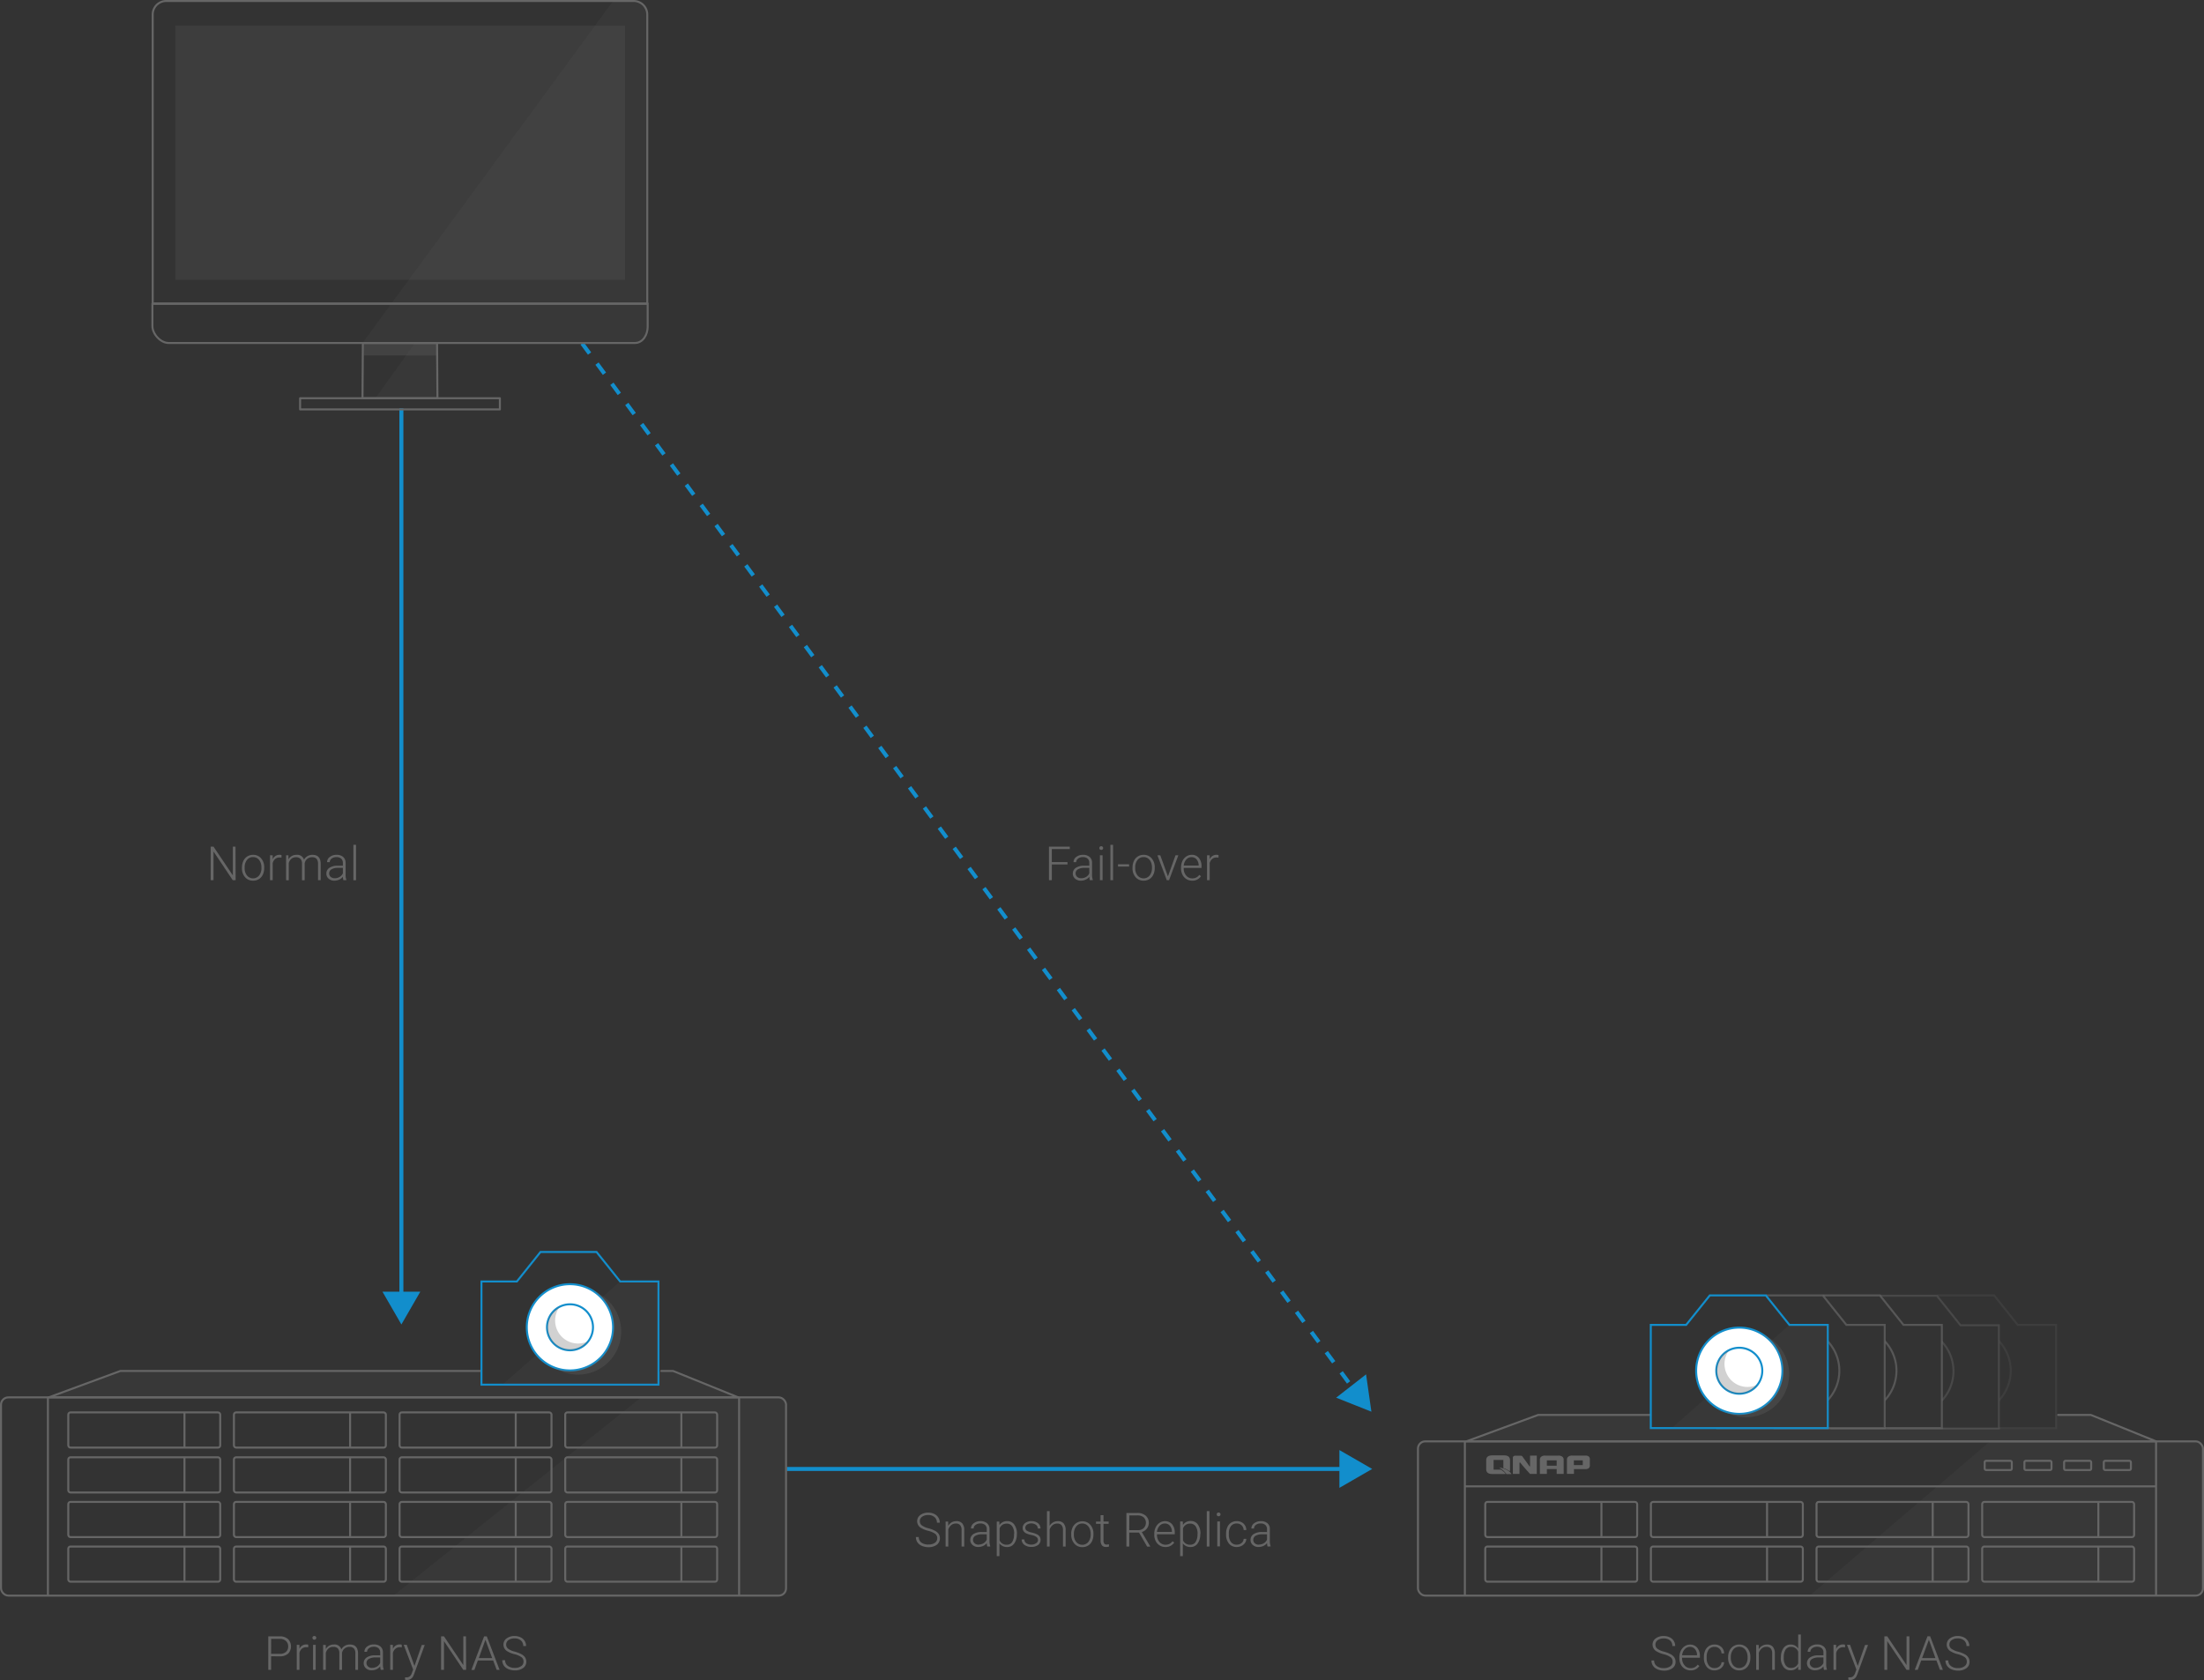 <svg id="圖層_1" data-name="圖層 1" xmlns="http://www.w3.org/2000/svg" xmlns:xlink="http://www.w3.org/1999/xlink" viewBox="0 0 826.28 629.96"><rect x="0" y="0" width="826.28" height="629.96" fill="#333333" stroke="none"/><defs><style>.cls-1,.cls-17,.cls-3,.cls-5,.cls-6,.cls-8{fill:none;}.cls-2,.cls-20,.cls-4,.cls-9{fill:#666;}.cls-18,.cls-2{opacity:0.1;}.cls-2,.cls-20,.cls-9{isolation:isolate;}.cls-3,.cls-5{stroke:#666;}.cls-17,.cls-19,.cls-3,.cls-6,.cls-8{stroke-miterlimit:10;}.cls-17,.cls-19,.cls-3,.cls-5{stroke-width:0.75px;}.cls-5{stroke-linecap:round;stroke-linejoin:round;}.cls-17,.cls-19,.cls-6,.cls-8{stroke:#128ecc;}.cls-6,.cls-8{stroke-width:1.5px;}.cls-7{fill:#128ecc;}.cls-8{stroke-dasharray:4.7 4.7;}.cls-15,.cls-9{opacity:0.2;}.cls-10{opacity:0.7;}.cls-11{clip-path:url(#clip-path);}.cls-12{clip-path:url(#clip-path-2);}.cls-13{opacity:0.4;}.cls-14{clip-path:url(#clip-path-3);}.cls-16{clip-path:url(#clip-path-4);}.cls-19{fill:#fff;}.cls-20{opacity:0.3;}</style><clipPath id="clip-path" transform="translate(-34.86 -34.85)"><polygon class="cls-1" points="678.34 518.01 678.34 520.59 696.91 520.59 705.76 531.65 720.13 531.65 720.13 570.35 678.34 570.35 678.34 572.65 746.29 572.65 746.29 518.01 678.34 518.01"/></clipPath><clipPath id="clip-path-2" transform="translate(-34.86 -34.85)"><polygon class="cls-1" points="699.75 518.01 699.75 520.59 718.33 520.59 727.17 531.65 741.55 531.65 741.55 570.35 699.75 570.35 699.75 572.65 767.7 572.65 767.7 518.01 699.75 518.01"/></clipPath><clipPath id="clip-path-3" transform="translate(-34.86 -34.85)"><polygon class="cls-1" points="721.12 518.14 721.12 520.73 739.7 520.73 748.55 531.78 762.92 531.78 762.92 570.49 721.12 570.49 721.12 572.8 789.08 572.8 789.08 518.14 721.12 518.14"/></clipPath><clipPath id="clip-path-4" transform="translate(-34.86 -34.85)"><polygon class="cls-1" points="742.58 518.01 742.58 520.59 761.16 520.59 770 531.65 784.39 531.65 784.39 570.35 742.58 570.35 742.58 572.65 810.53 572.65 810.53 518.01 742.58 518.01"/></clipPath></defs><g id="组_294" data-name="组 294"><path id="路径_415" data-name="路径 415" class="cls-2" d="M818.7,565.4H805.41v5H653.74v-5H611.55l-26.91,9.92H843.17Z" transform="translate(-34.86 -34.85)"/><path id="路径_416" data-name="路径 416" class="cls-2" d="M287.18,548.92h-5.45v5.15H215.37v-5.15H80l-26.91,9.91H311.65Z" transform="translate(-34.86 -34.85)"/><g id="组_297" data-name="组 297"><g id="组_294-2" data-name="组 294-2"><rect id="矩形_119" data-name="矩形 119" class="cls-3" x="531.59" y="540.47" width="294.31" height="57.84" rx="2.74"/><line id="直线_111" data-name="直线 111" class="cls-3" x1="549.18" y1="540.47" x2="549.18" y2="598.31"/><line id="直线_112" data-name="直线 112" class="cls-3" x1="808.31" y1="540.47" x2="808.31" y2="598.31"/><rect id="矩形_120" data-name="矩形 120" class="cls-3" x="556.82" y="563.18" width="56.96" height="13.19" rx="0.81"/><line id="直线_113" data-name="直线 113" class="cls-3" x1="600.38" y1="563.18" x2="600.38" y2="576.37"/><rect id="矩形_121" data-name="矩形 121" class="cls-3" x="618.92" y="563.18" width="56.96" height="13.19" rx="0.81"/><line id="直线_114" data-name="直线 114" class="cls-3" x1="662.47" y1="563.18" x2="662.47" y2="576.37"/><rect id="矩形_122" data-name="矩形 122" class="cls-3" x="681.02" y="563.18" width="56.96" height="13.19" rx="0.81"/><line id="直线_115" data-name="直线 115" class="cls-3" x1="724.57" y1="563.18" x2="724.57" y2="576.37"/><rect id="矩形_123" data-name="矩形 123" class="cls-3" x="743.12" y="563.18" width="56.96" height="13.19" rx="0.81"/><line id="直线_116" data-name="直线 116" class="cls-3" x1="786.67" y1="563.18" x2="786.67" y2="576.37"/><rect id="矩形_124" data-name="矩形 124" class="cls-3" x="556.82" y="579.91" width="56.96" height="13.19" rx="0.81"/><line id="直线_117" data-name="直线 117" class="cls-3" x1="600.38" y1="579.91" x2="600.38" y2="593.1"/><rect id="矩形_125" data-name="矩形 125" class="cls-3" x="618.92" y="579.91" width="56.96" height="13.19" rx="0.81"/><line id="直线_118" data-name="直线 118" class="cls-3" x1="662.47" y1="579.91" x2="662.47" y2="593.1"/><rect id="矩形_126" data-name="矩形 126" class="cls-3" x="681.02" y="579.91" width="56.96" height="13.19" rx="0.81"/><line id="直线_119" data-name="直线 119" class="cls-3" x1="724.57" y1="579.91" x2="724.57" y2="593.1"/><rect id="矩形_127" data-name="矩形 127" class="cls-3" x="743.12" y="579.91" width="56.96" height="13.19" rx="0.81"/><line id="直线_120" data-name="直线 120" class="cls-3" x1="786.67" y1="579.91" x2="786.67" y2="593.1"/></g><line id="直线_121" data-name="直线 121" class="cls-3" x1="549.18" y1="557.34" x2="808.31" y2="557.34"/><rect id="矩形_128" data-name="矩形 128" class="cls-3" x="744.06" y="547.76" width="10.16" height="3.47" rx="0.52"/><rect id="矩形_129" data-name="矩形 129" class="cls-3" x="758.95" y="547.76" width="10.16" height="3.47" rx="0.52"/><rect id="矩形_130" data-name="矩形 130" class="cls-3" x="773.83" y="547.76" width="10.16" height="3.47" rx="0.52"/><rect id="矩形_131" data-name="矩形 131" class="cls-3" x="788.71" y="547.76" width="10.16" height="3.47" rx="0.52"/><g id="组_296" data-name="组 296"><g id="组_295" data-name="组 295"><path id="路径_417" data-name="路径 417" class="cls-4" d="M621.08,587.54h-2.62v-1.83h-3.68v1.83h-2.62v-5.38a1.36,1.36,0,0,1,.51-1.09,2.23,2.23,0,0,1,1.45-.4h5a2.23,2.23,0,0,1,1.45.4,1.32,1.32,0,0,1,.5,1.09Zm-2.62-3.1v-2h-3.68v2Z" transform="translate(-34.86 -34.85)"/><path id="路径_418" data-name="路径 418" class="cls-4" d="M630.49,581a2,2,0,0,0-1.22-.35h-5a2.3,2.3,0,0,0-1.44.4,1.31,1.31,0,0,0-.52,1.06h0v5.41h2.62v-1.79h4.25c1.15,0,1.72-.47,1.72-1.39v-2.2A1.38,1.38,0,0,0,630.49,581Zm-2.25,3.22H624.9v-1.78h3.34Z" transform="translate(-34.86 -34.85)"/><path id="路径_419" data-name="路径 419" class="cls-4" d="M608.86,580.67h-.39v4s-.05.07-.14.05a.1.1,0,0,1-.08-.05c-.45-.68-2.15-3-2.7-3.77h0l0,0s0,0,0,0a.85.85,0,0,0-.57-.19h-2.12a.84.84,0,0,0-.62.23.86.86,0,0,0-.21.6h0v6h2.48s0-3.19,0-4.14c0,0,.06-.14.25-.12a.11.11,0,0,1,.1.06h0c.48.76,3.62,4.2,3.62,4.2H611v-6.88Z" transform="translate(-34.86 -34.85)"/></g><path id="路径_420" data-name="路径 420" class="cls-4" d="M597.68,586l-.12-.08h-2.75v-3.63h3.66v3.08a6.81,6.81,0,0,1,2.37,1.2,2.27,2.27,0,0,0,.13-.77V582.4c0-1.15-.68-1.75-2-1.82H594.3c-1.5,0-2.26.61-2.26,1.82v3.36c0,1.21.76,1.81,2.26,1.81h4.42a4.87,4.87,0,0,0,.65-.05A7.85,7.85,0,0,0,597.68,586Z" transform="translate(-34.86 -34.85)"/><path id="路径_421" data-name="路径 421" class="cls-4" d="M596.82,585.1a9,9,0,0,1,2.82,2.5h1.87C601.18,587,600.11,585.66,596.82,585.1Z" transform="translate(-34.86 -34.85)"/></g><path id="路径_422" data-name="路径 422" class="cls-5" d="M806.45,565.4H818.7l24.47,9.91H584.64l26.91-9.91h42" transform="translate(-34.86 -34.85)"/></g><g id="组_299" data-name="组 299"><line id="直线_122" data-name="直线 122" class="cls-6" x1="150.48" y1="153.14" x2="150.48" y2="486.43"/><g id="组_298" data-name="组 298"><path id="路径_423" data-name="路径 423" class="cls-7" d="M178.25,519.21l7.09,12.28,7.09-12.28Z" transform="translate(-34.86 -34.85)"/></g></g><g id="组_301" data-name="组 301"><line id="直线_123" data-name="直线 123" class="cls-8" x1="218.24" y1="128.78" x2="507.78" y2="521.34"/><g id="组_300" data-name="组 300"><path id="路径_424" data-name="路径 424" class="cls-7" d="M535.79,558.94,549,564.2l-2-14Z" transform="translate(-34.86 -34.85)"/></g></g><g id="组_303" data-name="组 303"><line id="直线_124" data-name="直线 124" class="cls-6" x1="294.96" y1="550.82" x2="504.19" y2="550.82"/><g id="组_302" data-name="组 302"><path id="路径_425" data-name="路径 425" class="cls-7" d="M537,592.76l12.29-7.09L537,578.58Z" transform="translate(-34.86 -34.85)"/></g></g><g id="组_305" data-name="组 305"><g id="组_304" data-name="组 304"><path id="路径_426" data-name="路径 426" class="cls-4" d="M123.2,364.91h-1.07l-7.22-10.77v10.77h-1.07V352.32h1.07l7.24,10.78V352.32h1Z" transform="translate(-34.86 -34.85)"/><path id="路径_427" data-name="路径 427" class="cls-4" d="M125.58,360.09a5.52,5.52,0,0,1,.53-2.43,3.92,3.92,0,0,1,3.64-2.27,3.83,3.83,0,0,1,3,1.31,5,5,0,0,1,1.16,3.47v.21a5.66,5.66,0,0,1-.52,2.44,3.94,3.94,0,0,1-1.48,1.68,4,4,0,0,1-2.17.58,3.84,3.84,0,0,1-3-1.3,5,5,0,0,1-1.17-3.47Zm1,.29a4.26,4.26,0,0,0,.87,2.75,2.94,2.94,0,0,0,4.13.42,3.33,3.33,0,0,0,.42-.42,4.39,4.39,0,0,0,.87-2.84v-.2a4.74,4.74,0,0,0-.4-2,3.27,3.27,0,0,0-1.12-1.38,2.87,2.87,0,0,0-1.64-.48,2.78,2.78,0,0,0-2.26,1.08,4.39,4.39,0,0,0-.87,2.84Z" transform="translate(-34.86 -34.85)"/><path id="路径_428" data-name="路径 428" class="cls-4" d="M140.39,356.44a4.23,4.23,0,0,0-.7-.06,2.52,2.52,0,0,0-1.65.54,3,3,0,0,0-.95,1.57v6.42h-1v-9.36h1l0,1.49a2.74,2.74,0,0,1,2.63-1.66,1.79,1.79,0,0,1,.69.11Z" transform="translate(-34.86 -34.85)"/><path id="路径_429" data-name="路径 429" class="cls-4" d="M143,355.56l0,1.51a3.39,3.39,0,0,1,1.29-1.26,3.49,3.49,0,0,1,1.73-.42,2.62,2.62,0,0,1,2.81,1.81,3.45,3.45,0,0,1,1.34-1.34,3.62,3.62,0,0,1,1.85-.47q3,0,3.07,3.28v6.24h-1v-6.16a2.83,2.83,0,0,0-.54-1.86,2.22,2.22,0,0,0-1.74-.6,2.75,2.75,0,0,0-1.88.72,2.52,2.52,0,0,0-.85,1.71v6.2h-1v-6.24a2.57,2.57,0,0,0-.57-1.79,2.25,2.25,0,0,0-1.71-.6,2.68,2.68,0,0,0-1.68.56,3.23,3.23,0,0,0-1,1.66v6.41h-1v-9.36Z" transform="translate(-34.86 -34.85)"/><path id="路径_430" data-name="路径 430" class="cls-4" d="M163.61,364.91a4.53,4.53,0,0,1-.2-1.31,3.6,3.6,0,0,1-1.39,1.09,4.09,4.09,0,0,1-1.79.38,3.09,3.09,0,0,1-2.18-.76,2.43,2.43,0,0,1-.83-1.89,2.51,2.51,0,0,1,1.13-2.16,5.52,5.52,0,0,1,3.17-.8h1.88V358.4a2.07,2.07,0,0,0-.62-1.58,2.56,2.56,0,0,0-1.8-.57,2.82,2.82,0,0,0-1.79.55,1.65,1.65,0,0,0-.71,1.33h-1a2.41,2.41,0,0,1,1-1.93,4,4,0,0,1,2.55-.81,3.62,3.62,0,0,1,2.47.78,2.85,2.85,0,0,1,.93,2.18v4.42a5.45,5.45,0,0,0,.28,2v.1Zm-3.25-.75a3.46,3.46,0,0,0,1.85-.5,3,3,0,0,0,1.19-1.34v-2.05h-1.85a4.64,4.64,0,0,0-2.42.56,1.72,1.72,0,0,0-.87,1.51,1.69,1.69,0,0,0,.58,1.31A2.19,2.19,0,0,0,160.36,364.16Z" transform="translate(-34.86 -34.85)"/><path id="路径_431" data-name="路径 431" class="cls-4" d="M168.34,364.91h-1V351.63h1Z" transform="translate(-34.86 -34.85)"/></g></g><g id="组_307" data-name="组 307"><g id="组_306" data-name="组 306"><path id="路径_432" data-name="路径 432" class="cls-4" d="M136.5,655.9V661h-1.06V648.44h4.28a4.51,4.51,0,0,1,3.1,1,3.94,3.94,0,0,1,.05,5.49,4.62,4.62,0,0,1-3.16,1Zm0-.9h3.22a3.38,3.38,0,0,0,2.36-.73,2.64,2.64,0,0,0,.82-2,2.76,2.76,0,0,0-.81-2.08,3.24,3.24,0,0,0-2.3-.8h-3.28Z" transform="translate(-34.86 -34.85)"/><path id="路径_433" data-name="路径 433" class="cls-4" d="M150.41,652.56a4,4,0,0,0-.7-.06,2.51,2.51,0,0,0-1.64.54,2.92,2.92,0,0,0-.95,1.57V661h-1v-9.36h1l0,1.49a2.73,2.73,0,0,1,2.63-1.66,1.74,1.74,0,0,1,.68.11Z" transform="translate(-34.86 -34.85)"/><path id="路径_434" data-name="路径 434" class="cls-4" d="M152,649a.67.67,0,0,1,.7-.7.73.73,0,0,1,.53.2.67.67,0,0,1,.19.5.65.65,0,0,1-.19.49.73.73,0,0,1-.53.2.69.69,0,0,1-.51-.2A.65.65,0,0,1,152,649Zm1.22,12h-1v-9.36h1Z" transform="translate(-34.86 -34.85)"/><path id="路径_435" data-name="路径 435" class="cls-4" d="M157,651.68l0,1.51a3.45,3.45,0,0,1,1.3-1.27,3.56,3.56,0,0,1,1.72-.42,2.62,2.62,0,0,1,2.81,1.81,3.59,3.59,0,0,1,1.34-1.34,3.67,3.67,0,0,1,1.85-.47c2,0,3,1.09,3.07,3.29V661h-1v-6.16a2.73,2.73,0,0,0-.54-1.85,2.18,2.18,0,0,0-1.73-.61,2.71,2.71,0,0,0-1.88.72,2.55,2.55,0,0,0-.86,1.72V661h-1v-6.24a2.51,2.51,0,0,0-.56-1.79,2.27,2.27,0,0,0-1.72-.59A2.58,2.58,0,0,0,158,653a3.32,3.32,0,0,0-1,1.66V661h-1v-9.35Z" transform="translate(-34.86 -34.85)"/><path id="路径_436" data-name="路径 436" class="cls-4" d="M177.6,661a5.33,5.33,0,0,1-.2-1.31,3.57,3.57,0,0,1-1.39,1.1,4.21,4.21,0,0,1-1.78.37,3.13,3.13,0,0,1-2.19-.75,2.47,2.47,0,0,1-.83-1.9,2.5,2.5,0,0,1,1.14-2.16,5.51,5.51,0,0,1,3.17-.8h1.87v-1.06a2.05,2.05,0,0,0-.62-1.58,2.55,2.55,0,0,0-1.8-.57,2.88,2.88,0,0,0-1.79.55,1.69,1.69,0,0,0-.71,1.33h-1a2.41,2.41,0,0,1,1-1.94,4,4,0,0,1,2.55-.81,3.67,3.67,0,0,1,2.47.78,2.78,2.78,0,0,1,.93,2.18v4.42a5.46,5.46,0,0,0,.29,2v.1Zm-3.25-.75a3.43,3.43,0,0,0,1.85-.5,2.92,2.92,0,0,0,1.19-1.34v-2.06h-1.85a4.65,4.65,0,0,0-2.42.57,1.69,1.69,0,0,0-.87,1.5,1.67,1.67,0,0,0,.58,1.31A2.19,2.19,0,0,0,174.35,660.28Z" transform="translate(-34.86 -34.85)"/><path id="路径_437" data-name="路径 437" class="cls-4" d="M185.5,652.56a4.14,4.14,0,0,0-.7-.06,2.48,2.48,0,0,0-1.64.54,3,3,0,0,0-1,1.57V661h-1v-9.36h1l0,1.49a2.74,2.74,0,0,1,2.64-1.66,1.77,1.77,0,0,1,.68.11Z" transform="translate(-34.86 -34.85)"/><path id="路径_438" data-name="路径 438" class="cls-4" d="M190.25,659.54l2.73-7.86h1.11l-4,10.94-.21.48a2.5,2.5,0,0,1-2.37,1.7,2.72,2.72,0,0,1-.8-.12v-.86l.54,0a1.88,1.88,0,0,0,1.23-.38,2.77,2.77,0,0,0,.8-1.29l.46-1.26-3.53-9.28h1.14Z" transform="translate(-34.86 -34.85)"/><path id="路径_439" data-name="路径 439" class="cls-4" d="M209.61,661h-1.07l-7.23-10.77V661h-1.08V648.44h1.08l7.24,10.78V648.44h1Z" transform="translate(-34.86 -34.85)"/><path id="路径_440" data-name="路径 440" class="cls-4" d="M219.75,657.49H214l-1.3,3.54h-1.11l4.76-12.58h1L222.16,661h-1.1Zm-5.38-.9h5l-2.53-6.85Z" transform="translate(-34.86 -34.85)"/><path id="路径_441" data-name="路径 441" class="cls-4" d="M231.13,657.93a2,2,0,0,0-.73-1.65,7.85,7.85,0,0,0-2.69-1.16,9.29,9.29,0,0,1-2.85-1.2,2.9,2.9,0,0,1-.77-4,2.66,2.66,0,0,1,.68-.7,4.84,4.84,0,0,1,3-.91,5,5,0,0,1,2.25.49,3.67,3.67,0,0,1,1.53,1.34,3.57,3.57,0,0,1,.54,1.93h-1.07a2.66,2.66,0,0,0-.88-2.08,3.4,3.4,0,0,0-2.37-.78,3.7,3.7,0,0,0-2.3.65,2,2,0,0,0-.85,1.68,1.86,1.86,0,0,0,.77,1.56,6.93,6.93,0,0,0,2.46,1.07,11.61,11.61,0,0,1,2.56,1,3.77,3.77,0,0,1,1.32,1.19,3,3,0,0,1,.44,1.64A2.84,2.84,0,0,1,231,660.3a5.07,5.07,0,0,1-3.13.9,6,6,0,0,1-2.44-.48,3.68,3.68,0,0,1-1.69-1.33,3.48,3.48,0,0,1-.57-2h1.06a2.52,2.52,0,0,0,1,2.1,4.19,4.19,0,0,0,2.65.77,4,4,0,0,0,2.36-.65A2,2,0,0,0,231.13,657.93Z" transform="translate(-34.86 -34.85)"/></g></g><g id="组_309" data-name="组 309"><g id="组_308" data-name="组 308"><path id="路径_442" data-name="路径 442" class="cls-4" d="M661.93,657.93a2,2,0,0,0-.73-1.65,7.77,7.77,0,0,0-2.69-1.16,9.29,9.29,0,0,1-2.85-1.2,2.9,2.9,0,0,1-.77-4,2.66,2.66,0,0,1,.68-.7,4.84,4.84,0,0,1,3-.91,5,5,0,0,1,2.25.49,3.67,3.67,0,0,1,1.53,1.34,3.57,3.57,0,0,1,.54,1.93h-1.07A2.66,2.66,0,0,0,661,650a3.51,3.51,0,0,0-2.37-.78,3.7,3.7,0,0,0-2.3.65,2,2,0,0,0-.85,1.68,1.87,1.87,0,0,0,.76,1.56,7.06,7.06,0,0,0,2.47,1.07,11.61,11.61,0,0,1,2.56,1,3.77,3.77,0,0,1,1.32,1.19,3,3,0,0,1,.44,1.64,2.84,2.84,0,0,1-1.19,2.38,5.07,5.07,0,0,1-3.13.9,6,6,0,0,1-2.44-.48,3.68,3.68,0,0,1-1.69-1.33,3.33,3.33,0,0,1-.57-2H655a2.52,2.52,0,0,0,1,2.1,4.17,4.17,0,0,0,2.65.77,4,4,0,0,0,2.36-.65A2,2,0,0,0,661.93,657.93Z" transform="translate(-34.86 -34.85)"/><path id="路径_443" data-name="路径 443" class="cls-4" d="M668.67,661.2a4,4,0,0,1-2.15-.59A3.89,3.89,0,0,1,665,659a5,5,0,0,1-.54-2.35v-.37a5.52,5.52,0,0,1,.53-2.43,4.13,4.13,0,0,1,1.45-1.7,3.64,3.64,0,0,1,2-.62,3.41,3.41,0,0,1,2.71,1.17,4.71,4.71,0,0,1,1,3.17v.58h-6.67v.2a3.88,3.88,0,0,0,.92,2.65,2.86,2.86,0,0,0,2.29,1.06,3.35,3.35,0,0,0,1.46-.3,3.3,3.3,0,0,0,1.16-1l.65.49A3.79,3.79,0,0,1,668.67,661.2Zm-.19-8.82a2.59,2.59,0,0,0-2,.86,3.87,3.87,0,0,0-1,2.3h5.6v-.11a3.39,3.39,0,0,0-.77-2.2A2.39,2.39,0,0,0,668.48,652.38Z" transform="translate(-34.86 -34.85)"/><path id="路径_444" data-name="路径 444" class="cls-4" d="M677.65,660.33a2.76,2.76,0,0,0,1.81-.61,2.12,2.12,0,0,0,.79-1.58h1a2.93,2.93,0,0,1-.54,1.56,3.34,3.34,0,0,1-1.31,1.1,3.9,3.9,0,0,1-1.75.4,3.58,3.58,0,0,1-2.91-1.28,5.15,5.15,0,0,1-1.08-3.44v-.31a5.92,5.92,0,0,1,.48-2.45,3.82,3.82,0,0,1,1.39-1.64,4,4,0,0,1,2.12-.58,3.62,3.62,0,0,1,2.53.92,3.33,3.33,0,0,1,1.07,2.41h-1a2.51,2.51,0,0,0-2.56-2.45h-.05a2.6,2.6,0,0,0-2.18,1,4.61,4.61,0,0,0-.77,2.84v.3a4.46,4.46,0,0,0,.77,2.79A2.62,2.62,0,0,0,677.65,660.33Z" transform="translate(-34.86 -34.85)"/><path id="路径_445" data-name="路径 445" class="cls-4" d="M682.74,656.21a5.52,5.52,0,0,1,.53-2.43,3.92,3.92,0,0,1,3.64-2.27,3.83,3.83,0,0,1,3,1.31,5,5,0,0,1,1.16,3.47v.21a5.52,5.52,0,0,1-.52,2.44,3.94,3.94,0,0,1-1.48,1.68,4,4,0,0,1-2.17.58,3.84,3.84,0,0,1-3-1.3,5.06,5.06,0,0,1-1.17-3.48Zm1,.29a4.26,4.26,0,0,0,.87,2.75,2.94,2.94,0,0,0,4.14.41,2.65,2.65,0,0,0,.41-.41,4.39,4.39,0,0,0,.87-2.84v-.2a4.74,4.74,0,0,0-.4-2,3.25,3.25,0,0,0-1.11-1.38,2.93,2.93,0,0,0-1.65-.49,2.78,2.78,0,0,0-2.25,1.09,4.4,4.4,0,0,0-.88,2.84Z" transform="translate(-34.86 -34.85)"/><path id="路径_446" data-name="路径 446" class="cls-4" d="M694.21,651.68l0,1.59a3.76,3.76,0,0,1,1.32-1.31,3.42,3.42,0,0,1,1.73-.46,2.83,2.83,0,0,1,2.24.85,3.8,3.8,0,0,1,.75,2.54V661h-1v-6.15a2.88,2.88,0,0,0-.53-1.86,2.11,2.11,0,0,0-1.68-.62,2.69,2.69,0,0,0-1.7.6,3.67,3.67,0,0,0-1.09,1.62V661h-1v-9.36Z" transform="translate(-34.86 -34.85)"/><path id="路径_447" data-name="路径 447" class="cls-4" d="M702.53,656.26a5.65,5.65,0,0,1,1-3.46,3.12,3.12,0,0,1,2.64-1.29A3.21,3.21,0,0,1,709,653v-5.25h1V661h-1l0-1.25a3.34,3.34,0,0,1-2.92,1.42,3.1,3.1,0,0,1-2.6-1.3,5.64,5.64,0,0,1-1-3.51Zm1.05.19a4.84,4.84,0,0,0,.71,2.82,2.34,2.34,0,0,0,2,1,2.78,2.78,0,0,0,2.71-1.68v-4.39a2.77,2.77,0,0,0-2.69-1.83,2.37,2.37,0,0,0-2,1,5.23,5.23,0,0,0-.72,3Z" transform="translate(-34.86 -34.85)"/><path id="路径_448" data-name="路径 448" class="cls-4" d="M718.68,661a5.33,5.33,0,0,1-.2-1.31,3.57,3.57,0,0,1-1.39,1.1,4.21,4.21,0,0,1-1.78.37,3.09,3.09,0,0,1-2.18-.75,2.59,2.59,0,0,1,.3-4.06,5.52,5.52,0,0,1,3.17-.8h1.87v-1.06a2.08,2.08,0,0,0-.61-1.58,2.57,2.57,0,0,0-1.81-.57,2.83,2.83,0,0,0-1.78.55,1.63,1.63,0,0,0-.71,1.33h-1a2.39,2.39,0,0,1,1-1.94,4,4,0,0,1,2.55-.81,3.65,3.65,0,0,1,2.46.78,2.78,2.78,0,0,1,.93,2.18v4.42a5.67,5.67,0,0,0,.29,2v.1Zm-3.25-.75a3.47,3.47,0,0,0,1.86-.5,2.9,2.9,0,0,0,1.18-1.34v-2.06h-1.84a4.65,4.65,0,0,0-2.42.57,1.75,1.75,0,0,0-.29,2.81A2.19,2.19,0,0,0,715.43,660.28Z" transform="translate(-34.86 -34.85)"/><path id="路径_449" data-name="路径 449" class="cls-4" d="M726.58,652.56a4,4,0,0,0-.7-.06,2.49,2.49,0,0,0-1.64.54,3,3,0,0,0-1,1.57V661h-1v-9.36h1v1.49a2.74,2.74,0,0,1,2.64-1.66,1.77,1.77,0,0,1,.68.11Z" transform="translate(-34.86 -34.85)"/><path id="路径_450" data-name="路径 450" class="cls-4" d="M731.33,659.54l2.73-7.86h1.12l-4,10.94-.21.48a2.51,2.51,0,0,1-2.38,1.7,2.66,2.66,0,0,1-.79-.12v-.86l.53,0a1.9,1.9,0,0,0,1.24-.38,2.85,2.85,0,0,0,.8-1.29l.45-1.26-3.52-9.28h1.13Z" transform="translate(-34.86 -34.85)"/><path id="路径_451" data-name="路径 451" class="cls-4" d="M750.69,661h-1.07l-7.23-10.77V661h-1.07V648.44h1.07l7.24,10.78V648.44h1.06Z" transform="translate(-34.86 -34.85)"/><path id="路径_452" data-name="路径 452" class="cls-4" d="M760.84,657.49h-5.72L753.83,661h-1.12l4.76-12.58h1L763.25,661h-1.11Zm-5.39-.9h5L758,649.74Z" transform="translate(-34.86 -34.85)"/><path id="路径_453" data-name="路径 453" class="cls-4" d="M772.22,657.93a2.05,2.05,0,0,0-.74-1.65,7.69,7.69,0,0,0-2.69-1.16,9.29,9.29,0,0,1-2.85-1.2,2.91,2.91,0,0,1-.77-4,2.83,2.83,0,0,1,.68-.7,4.85,4.85,0,0,1,3-.91,5,5,0,0,1,2.24.49,3.61,3.61,0,0,1,1.53,1.34,3.66,3.66,0,0,1,.55,1.93h-1.07a2.66,2.66,0,0,0-.89-2.08,3.5,3.5,0,0,0-2.37-.78,3.72,3.72,0,0,0-2.3.65,2,2,0,0,0-.85,1.68,1.88,1.88,0,0,0,.77,1.56,6.93,6.93,0,0,0,2.46,1.07,11.88,11.88,0,0,1,2.57,1,3.66,3.66,0,0,1,1.31,1.19,3,3,0,0,1,.44,1.64,2.82,2.82,0,0,1-1.19,2.38,5,5,0,0,1-3.13.9,6,6,0,0,1-2.44-.48,3.61,3.61,0,0,1-1.68-1.33,3.41,3.41,0,0,1-.58-2h1.06a2.5,2.5,0,0,0,1,2.1,4.16,4.16,0,0,0,2.64.77,3.94,3.94,0,0,0,2.36-.65A2,2,0,0,0,772.22,657.93Z" transform="translate(-34.86 -34.85)"/></g></g><g id="组_311" data-name="组 311"><g id="组_310" data-name="组 310"><path id="路径_454" data-name="路径 454" class="cls-4" d="M386.23,611.67a2,2,0,0,0-.74-1.66,7.7,7.7,0,0,0-2.68-1.15,9.44,9.44,0,0,1-2.85-1.2,2.91,2.91,0,0,1-.78-4,3.27,3.27,0,0,1,.68-.71,4.86,4.86,0,0,1,3-.9,5,5,0,0,1,2.24.48,3.72,3.72,0,0,1,1.54,1.35,3.57,3.57,0,0,1,.54,1.93h-1.07a2.66,2.66,0,0,0-.89-2.08,3.37,3.37,0,0,0-2.36-.78,3.67,3.67,0,0,0-2.3.64,2,2,0,0,0-.86,1.68,1.93,1.93,0,0,0,.77,1.57,7.2,7.2,0,0,0,2.46,1.07,11.69,11.69,0,0,1,2.57,1,3.57,3.57,0,0,1,1.31,1.19,3.09,3.09,0,0,1-.74,4,5.15,5.15,0,0,1-3.14.9,6.39,6.39,0,0,1-2.44-.48,3.72,3.72,0,0,1-1.68-1.33,3.44,3.44,0,0,1-.58-2h1.07a2.48,2.48,0,0,0,1,2.1A4.28,4.28,0,0,0,383,614a3.93,3.93,0,0,0,2.36-.65A2,2,0,0,0,386.23,611.67Z" transform="translate(-34.86 -34.85)"/><path id="路径_455" data-name="路径 455" class="cls-4" d="M390.33,605.41l0,1.6a3.76,3.76,0,0,1,1.31-1.32,3.42,3.42,0,0,1,1.74-.45,2.79,2.79,0,0,1,2.24.85,3.84,3.84,0,0,1,.74,2.54v6.13h-1v-6.14a2.83,2.83,0,0,0-.53-1.87,2.08,2.08,0,0,0-1.67-.61,2.58,2.58,0,0,0-1.7.6,3.51,3.51,0,0,0-1.09,1.62v6.4h-1v-9.35Z" transform="translate(-34.86 -34.85)"/><path id="路径_456" data-name="路径 456" class="cls-4" d="M405,614.76a5.18,5.18,0,0,1-.2-1.3,3.54,3.54,0,0,1-1.39,1.09,4.38,4.38,0,0,1-1.78.38,3.15,3.15,0,0,1-2.18-.76,2.45,2.45,0,0,1-.84-1.89,2.53,2.53,0,0,1,1.14-2.17,5.52,5.52,0,0,1,3.17-.79h1.88v-1.06a2,2,0,0,0-.62-1.58,2.55,2.55,0,0,0-1.8-.57,2.82,2.82,0,0,0-1.79.55,1.65,1.65,0,0,0-.71,1.33h-1a2.4,2.4,0,0,1,1-1.93,4,4,0,0,1,2.55-.82,3.63,3.63,0,0,1,2.47.79,2.78,2.78,0,0,1,.93,2.18v4.42a5.58,5.58,0,0,0,.28,2v.11Zm-3.25-.74a3.47,3.47,0,0,0,1.86-.51,2.9,2.9,0,0,0,1.18-1.34v-2h-1.84a4.62,4.62,0,0,0-2.42.56,1.74,1.74,0,0,0-.29,2.82,2.24,2.24,0,0,0,1.51.52Z" transform="translate(-34.86 -34.85)"/><path id="路径_457" data-name="路径 457" class="cls-4" d="M416.07,610.18a5.64,5.64,0,0,1-1,3.47,3.12,3.12,0,0,1-2.59,1.29,3.48,3.48,0,0,1-2.94-1.36v4.77h-1V605.41h.95l.06,1.32a3.31,3.31,0,0,1,2.92-1.49,3.12,3.12,0,0,1,2.63,1.26,5.74,5.74,0,0,1,1,3.53Zm-1-.18a4.81,4.81,0,0,0-.73-2.83,2.39,2.39,0,0,0-2.05-1,2.73,2.73,0,0,0-2.68,1.79v4.48a2.7,2.7,0,0,0,1.06,1.23,3,3,0,0,0,1.64.42,2.33,2.33,0,0,0,2-1A5.24,5.24,0,0,0,415,610Z" transform="translate(-34.86 -34.85)"/><path id="路径_458" data-name="路径 458" class="cls-4" d="M424,612.39a1.48,1.48,0,0,0-.62-1.24,4.83,4.83,0,0,0-1.86-.73,8.48,8.48,0,0,1-1.93-.6,2.61,2.61,0,0,1-1-.84,2.09,2.09,0,0,1-.34-1.19,2.25,2.25,0,0,1,.93-1.83,3.72,3.72,0,0,1,2.37-.72A3.84,3.84,0,0,1,424,606a2.49,2.49,0,0,1,.94,2h-1a1.71,1.71,0,0,0-.69-1.37,3.1,3.1,0,0,0-3.37-.09,1.4,1.4,0,0,0-.62,1.18,1.25,1.25,0,0,0,.52,1.08,5.45,5.45,0,0,0,1.87.71,8.74,8.74,0,0,1,2,.68,2.66,2.66,0,0,1,1,.87,2.41,2.41,0,0,1-.63,3.13,4.09,4.09,0,0,1-2.49.71,4.19,4.19,0,0,1-2.65-.79,2.43,2.43,0,0,1-1-2h1a1.76,1.76,0,0,0,.75,1.41,3.19,3.19,0,0,0,1.87.51,2.91,2.91,0,0,0,1.74-.48A1.4,1.4,0,0,0,424,612.39Z" transform="translate(-34.86 -34.85)"/><path id="路径_459" data-name="路径 459" class="cls-4" d="M428.35,607a3.65,3.65,0,0,1,1.3-1.29,3.34,3.34,0,0,1,1.74-.46,2.78,2.78,0,0,1,2.24.85,3.84,3.84,0,0,1,.74,2.54v6.13h-1v-6.14a2.89,2.89,0,0,0-.53-1.87,2.08,2.08,0,0,0-1.67-.61,2.56,2.56,0,0,0-1.7.6,3.61,3.61,0,0,0-1.1,1.62v6.4h-1V601.49h1Z" transform="translate(-34.86 -34.85)"/><path id="路径_460" data-name="路径 460" class="cls-4" d="M436.46,610a5.52,5.52,0,0,1,.53-2.43,3.92,3.92,0,0,1,3.64-2.27,3.83,3.83,0,0,1,3,1.31,5,5,0,0,1,1.16,3.46v.22a5.7,5.7,0,0,1-.52,2.44,3.88,3.88,0,0,1-1.47,1.66,4.05,4.05,0,0,1-2.17.59,3.83,3.83,0,0,1-3-1.31,5,5,0,0,1-1.16-3.47Zm1,.28a4.23,4.23,0,0,0,.87,2.76,2.94,2.94,0,0,0,4.13.41,2.71,2.71,0,0,0,.42-.41,4.39,4.39,0,0,0,.87-2.84V610a4.71,4.71,0,0,0-.4-2,3.16,3.16,0,0,0-1.12-1.38,2.8,2.8,0,0,0-1.64-.49,2.73,2.73,0,0,0-2.25,1.09,4.37,4.37,0,0,0-.88,2.83Z" transform="translate(-34.86 -34.85)"/><path id="路径_461" data-name="路径 461" class="cls-4" d="M448.55,603v2.39h1.94v.85h-1.94v6.24a2,2,0,0,0,.28,1.16,1.08,1.08,0,0,0,.94.37,4.78,4.78,0,0,0,.84-.08l0,.84a3.17,3.17,0,0,1-1.1.14,1.82,1.82,0,0,1-1.55-.61,3,3,0,0,1-.49-1.82v-6.24h-1.72v-.85h1.72V603Z" transform="translate(-34.86 -34.85)"/><path id="路径_462" data-name="路径 462" class="cls-4" d="M461.88,609.52h-3.66v5.24h-1.07V602.18h4.09a4.62,4.62,0,0,1,3.14,1,3.59,3.59,0,0,1-1.47,6.13l3.15,5.36v.11h-1.14Zm-3.66-.9h3.26a3,3,0,0,0,2.15-.76,2.88,2.88,0,0,0,0-4.05,3.54,3.54,0,0,0-2.37-.73h-3Z" transform="translate(-34.86 -34.85)"/><path id="路径_463" data-name="路径 463" class="cls-4" d="M471.79,614.94a4,4,0,0,1-3.66-2.24,5,5,0,0,1-.53-2.35V610a5.37,5.37,0,0,1,.52-2.43,4.15,4.15,0,0,1,1.46-1.7,3.62,3.62,0,0,1,2-.62,3.4,3.4,0,0,1,2.7,1.17,4.72,4.72,0,0,1,1,3.17v.58h-6.67v.2a3.88,3.88,0,0,0,.91,2.65,2.87,2.87,0,0,0,2.29,1.06,3.37,3.37,0,0,0,1.47-.3,3.26,3.26,0,0,0,1.15-1l.65.49A3.8,3.8,0,0,1,471.79,614.94Zm-.19-8.82a2.59,2.59,0,0,0-2,.86,4,4,0,0,0-1,2.29h5.61v-.11a3.45,3.45,0,0,0-.77-2.2,2.37,2.37,0,0,0-1.9-.83Z" transform="translate(-34.86 -34.85)"/><path id="路径_464" data-name="路径 464" class="cls-4" d="M484.83,610.18a5.7,5.7,0,0,1-1,3.47,3.12,3.12,0,0,1-2.59,1.29,3.5,3.5,0,0,1-2.94-1.35v4.77h-1v-13h1l.05,1.32a3.34,3.34,0,0,1,2.93-1.49,3.12,3.12,0,0,1,2.63,1.26,5.74,5.74,0,0,1,1,3.53Zm-1-.18a4.81,4.81,0,0,0-.73-2.83,2.39,2.39,0,0,0-2.05-1,2.73,2.73,0,0,0-2.68,1.79v4.48a2.7,2.7,0,0,0,1.06,1.23,3,3,0,0,0,1.64.42,2.33,2.33,0,0,0,2-1A5.24,5.24,0,0,0,483.79,610Z" transform="translate(-34.86 -34.85)"/><path id="路径_465" data-name="路径 465" class="cls-4" d="M488.28,614.76h-1V601.49h1Z" transform="translate(-34.86 -34.85)"/><path id="路径_466" data-name="路径 466" class="cls-4" d="M491,602.71a.73.73,0,0,1,.19-.49.68.68,0,0,1,.52-.2.66.66,0,0,1,.52.2.7.7,0,0,1,.2.49.64.64,0,0,1-.2.49.66.66,0,0,1-.52.2.68.68,0,0,1-.52-.2A.73.73,0,0,1,491,602.71Zm1.22,12h-1v-9.35h1Z" transform="translate(-34.86 -34.85)"/><path id="路径_467" data-name="路径 467" class="cls-4" d="M498.51,614.06a2.72,2.72,0,0,0,1.81-.61,2.13,2.13,0,0,0,.79-1.57h1a2.92,2.92,0,0,1-.53,1.56,3.48,3.48,0,0,1-1.31,1.1,4.11,4.11,0,0,1-1.75.4,3.66,3.66,0,0,1-2.92-1.28,5.2,5.2,0,0,1-1.08-3.44v-.31a5.87,5.87,0,0,1,.49-2.45,3.69,3.69,0,0,1,1.39-1.64,3.76,3.76,0,0,1,2.11-.58,3.6,3.6,0,0,1,2.54.91,3.36,3.36,0,0,1,1.06,2.42h-1a2.5,2.5,0,0,0-2.56-2.45h-.05a2.59,2.59,0,0,0-2.17,1,4.52,4.52,0,0,0-.77,2.83v.31a4.46,4.46,0,0,0,.77,2.79A2.6,2.6,0,0,0,498.51,614.06Z" transform="translate(-34.86 -34.85)"/><path id="路径_468" data-name="路径 468" class="cls-4" d="M510.07,614.76a5.18,5.18,0,0,1-.2-1.3,3.54,3.54,0,0,1-1.39,1.09,4.38,4.38,0,0,1-1.78.38,3.15,3.15,0,0,1-2.18-.76,2.45,2.45,0,0,1-.84-1.89,2.53,2.53,0,0,1,1.14-2.17,5.52,5.52,0,0,1,3.17-.79h1.87v-1.06a2,2,0,0,0-.62-1.58,2.53,2.53,0,0,0-1.8-.57,2.82,2.82,0,0,0-1.79.55A1.64,1.64,0,0,0,505,608h-1a2.39,2.39,0,0,1,1-1.93,4,4,0,0,1,2.54-.82A3.61,3.61,0,0,1,510,606a2.78,2.78,0,0,1,.93,2.18v4.42a5.38,5.38,0,0,0,.29,2v.11Zm-3.25-.74a3.47,3.47,0,0,0,1.86-.51,2.9,2.9,0,0,0,1.18-1.34v-2H508a4.64,4.64,0,0,0-2.42.56,1.76,1.76,0,0,0-.29,2.82,2.28,2.28,0,0,0,1.52.52Z" transform="translate(-34.86 -34.85)"/></g></g><g id="组_313" data-name="组 313"><g id="组_312" data-name="组 312"><path id="路径_469" data-name="路径 469" class="cls-4" d="M435.06,359h-5.87v5.89h-1.07V352.32h7.8v.9h-6.73v4.9h5.87Z" transform="translate(-34.86 -34.85)"/><path id="路径_470" data-name="路径 470" class="cls-4" d="M443.45,364.91a5.33,5.33,0,0,1-.2-1.31,3.46,3.46,0,0,1-1.39,1.09,4.07,4.07,0,0,1-1.78.38,3.05,3.05,0,0,1-2.18-.76,2.44,2.44,0,0,1-.84-1.89,2.5,2.5,0,0,1,1.14-2.16,5.52,5.52,0,0,1,3.17-.8h1.87V358.4a2.08,2.08,0,0,0-.61-1.58,2.57,2.57,0,0,0-1.81-.57,2.77,2.77,0,0,0-1.78.55,1.62,1.62,0,0,0-.71,1.33h-1a2.39,2.39,0,0,1,1-1.93,4,4,0,0,1,2.55-.81,3.59,3.59,0,0,1,2.46.78,2.78,2.78,0,0,1,.93,2.18v4.42a5.67,5.67,0,0,0,.29,2v.1Zm-3.25-.75a3.47,3.47,0,0,0,1.86-.5,2.9,2.9,0,0,0,1.18-1.34v-2.05H441.4a4.62,4.62,0,0,0-2.42.56,1.74,1.74,0,0,0-.29,2.82,2.18,2.18,0,0,0,1.51.51Z" transform="translate(-34.86 -34.85)"/><path id="路径_471" data-name="路径 471" class="cls-4" d="M447,352.86a.76.76,0,0,1,.19-.5.68.68,0,0,1,.52-.2.66.66,0,0,1,.52.2.7.7,0,0,1,.2.5.66.66,0,0,1-.2.48.67.67,0,0,1-.52.2.68.68,0,0,1-.52-.2A.71.71,0,0,1,447,352.86Zm1.22,12.05h-1v-9.36h1Z" transform="translate(-34.86 -34.85)"/><path id="路径_472" data-name="路径 472" class="cls-4" d="M452.15,364.91h-1V351.63h1Z" transform="translate(-34.86 -34.85)"/><path id="路径_473" data-name="路径 473" class="cls-4" d="M458.17,359.79H454v-.87h4.14Z" transform="translate(-34.86 -34.85)"/><path id="路径_474" data-name="路径 474" class="cls-4" d="M459.45,360.09a5.65,5.65,0,0,1,.52-2.43,3.94,3.94,0,0,1,3.64-2.27,3.84,3.84,0,0,1,3,1.31,5,5,0,0,1,1.16,3.47v.21a5.53,5.53,0,0,1-.53,2.44,3.92,3.92,0,0,1-1.47,1.68,4,4,0,0,1-2.17.58,3.86,3.86,0,0,1-3-1.3,5,5,0,0,1-1.16-3.47Zm1,.29a4.21,4.21,0,0,0,.87,2.75,2.94,2.94,0,0,0,4.13.42,4.16,4.16,0,0,0,.42-.42,4.45,4.45,0,0,0,.87-2.84v-.2a4.91,4.91,0,0,0-.4-2,3.27,3.27,0,0,0-1.12-1.38,2.89,2.89,0,0,0-1.64-.48,2.78,2.78,0,0,0-2.26,1.08,4.39,4.39,0,0,0-.87,2.84Z" transform="translate(-34.86 -34.85)"/><path id="路径_475" data-name="路径 475" class="cls-4" d="M472.72,363.48l2.84-7.92h1.06l-3.49,9.35h-.84l-3.51-9.35h1.07Z" transform="translate(-34.86 -34.85)"/><path id="路径_476" data-name="路径 476" class="cls-4" d="M481.82,365.08a4,4,0,0,1-2.15-.59,3.89,3.89,0,0,1-1.5-1.64,5.08,5.08,0,0,1-.54-2.36v-.36a5.65,5.65,0,0,1,.52-2.43,4.22,4.22,0,0,1,1.46-1.7,3.64,3.64,0,0,1,2-.62,3.38,3.38,0,0,1,2.7,1.16,4.71,4.71,0,0,1,1,3.18v.58h-6.67v.2a3.92,3.92,0,0,0,.91,2.65,2.89,2.89,0,0,0,2.3,1.06,3.35,3.35,0,0,0,1.46-.3,3.3,3.3,0,0,0,1.16-1l.64.49A3.76,3.76,0,0,1,481.82,365.08Zm-.19-8.81a2.53,2.53,0,0,0-2,.85,3.94,3.94,0,0,0-1,2.3h5.61v-.11a3.39,3.39,0,0,0-.77-2.2,2.35,2.35,0,0,0-1.9-.84Z" transform="translate(-34.86 -34.85)"/><path id="路径_477" data-name="路径 477" class="cls-4" d="M491.67,356.44a4.23,4.23,0,0,0-.7-.06,2.52,2.52,0,0,0-1.65.54,3,3,0,0,0-.95,1.57v6.42h-1v-9.36h1l0,1.49a2.74,2.74,0,0,1,2.63-1.66,1.79,1.79,0,0,1,.69.11Z" transform="translate(-34.86 -34.85)"/></g></g><g id="组_316" data-name="组 316"><g id="组_315" data-name="组 315"><g id="组_314" data-name="组 314"><path id="路径_478" data-name="路径 478" class="cls-5" d="M277.52,148.77V40.3a5.09,5.09,0,0,0-5.08-5.08H97.18A5.09,5.09,0,0,0,92.1,40.3V148.77Z" transform="translate(-34.86 -34.85)"/><path id="路径_479" data-name="路径 479" class="cls-5" d="M92,148.66v8.47c0,3,3.08,6.33,6.07,6.33H272.87c3,0,4.8-3.07,4.8-6.08v-8.73Z" transform="translate(-34.86 -34.85)"/><rect id="矩形_132" data-name="矩形 132" class="cls-5" x="112.51" y="149.32" width="74.9" height="4.2"/><path id="路径_480" data-name="路径 480" class="cls-5" d="M198.86,184.17h-28.1l.14-20.7h27.82Z" transform="translate(-34.86 -34.85)"/><path id="路径_481" data-name="路径 481" class="cls-2" d="M198.86,184.17H175.57l14.88-20.7h8.27Z" transform="translate(-34.86 -34.85)"/></g></g><rect id="矩形_133" data-name="矩形 133" class="cls-9" x="65.72" y="9.62" width="168.63" height="95.28"/></g><path id="路径_482" data-name="路径 482" class="cls-5" d="M282.77,548.92h4.41l24.47,9.91H53.12L80,548.92h134.9" transform="translate(-34.86 -34.85)"/><g id="组_317" data-name="组 317"><rect id="矩形_134" data-name="矩形 134" class="cls-3" x="0.38" y="523.98" width="294.31" height="74.33" rx="2.74"/><line id="直线_125" data-name="直线 125" class="cls-3" x1="17.96" y1="523.98" x2="17.96" y2="598.31"/><line id="直线_126" data-name="直线 126" class="cls-3" x1="277.09" y1="523.98" x2="277.09" y2="598.31"/><rect id="矩形_135" data-name="矩形 135" class="cls-3" x="25.6" y="546.45" width="56.96" height="13.19" rx="0.81"/><line id="直线_127" data-name="直线 127" class="cls-3" x1="69.16" y1="546.45" x2="69.16" y2="559.64"/><rect id="矩形_136" data-name="矩形 136" class="cls-3" x="87.7" y="546.45" width="56.96" height="13.19" rx="0.81"/><line id="直线_128" data-name="直线 128" class="cls-3" x1="131.25" y1="546.45" x2="131.25" y2="559.64"/><rect id="矩形_137" data-name="矩形 137" class="cls-3" x="149.8" y="546.45" width="56.96" height="13.19" rx="0.81"/><line id="直线_129" data-name="直线 129" class="cls-3" x1="193.35" y1="546.45" x2="193.35" y2="559.64"/><rect id="矩形_138" data-name="矩形 138" class="cls-3" x="211.9" y="546.45" width="56.96" height="13.19" rx="0.81"/><line id="直线_130" data-name="直线 130" class="cls-3" x1="255.45" y1="546.45" x2="255.45" y2="559.64"/><rect id="矩形_139" data-name="矩形 139" class="cls-3" x="25.6" y="529.62" width="56.96" height="13.19" rx="0.81"/><line id="直线_131" data-name="直线 131" class="cls-3" x1="69.16" y1="529.62" x2="69.16" y2="542.81"/><rect id="矩形_140" data-name="矩形 140" class="cls-3" x="87.7" y="529.62" width="56.96" height="13.19" rx="0.81"/><line id="直线_132" data-name="直线 132" class="cls-3" x1="131.25" y1="529.62" x2="131.25" y2="542.81"/><rect id="矩形_141" data-name="矩形 141" class="cls-3" x="149.8" y="529.62" width="56.96" height="13.19" rx="0.81"/><line id="直线_133" data-name="直线 133" class="cls-3" x1="193.35" y1="529.62" x2="193.35" y2="542.81"/><rect id="矩形_142" data-name="矩形 142" class="cls-3" x="211.9" y="529.62" width="56.96" height="13.19" rx="0.81"/><line id="直线_134" data-name="直线 134" class="cls-3" x1="255.45" y1="529.62" x2="255.45" y2="542.81"/><rect id="矩形_143" data-name="矩形 143" class="cls-3" x="25.6" y="563.18" width="56.96" height="13.19" rx="0.81"/><line id="直线_135" data-name="直线 135" class="cls-3" x1="69.16" y1="563.18" x2="69.16" y2="576.37"/><rect id="矩形_144" data-name="矩形 144" class="cls-3" x="87.7" y="563.18" width="56.96" height="13.19" rx="0.81"/><line id="直线_136" data-name="直线 136" class="cls-3" x1="131.25" y1="563.18" x2="131.25" y2="576.37"/><rect id="矩形_145" data-name="矩形 145" class="cls-3" x="149.8" y="563.18" width="56.96" height="13.19" rx="0.81"/><line id="直线_137" data-name="直线 137" class="cls-3" x1="193.35" y1="563.18" x2="193.35" y2="576.37"/><rect id="矩形_146" data-name="矩形 146" class="cls-3" x="211.9" y="563.18" width="56.96" height="13.19" rx="0.81"/><line id="直线_138" data-name="直线 138" class="cls-3" x1="255.45" y1="563.18" x2="255.45" y2="576.37"/><rect id="矩形_147" data-name="矩形 147" class="cls-3" x="25.6" y="579.91" width="56.96" height="13.19" rx="0.81"/><line id="直线_139" data-name="直线 139" class="cls-3" x1="69.16" y1="579.91" x2="69.16" y2="593.1"/><rect id="矩形_148" data-name="矩形 148" class="cls-3" x="87.7" y="579.91" width="56.96" height="13.19" rx="0.81"/><line id="直线_140" data-name="直线 140" class="cls-3" x1="131.25" y1="579.91" x2="131.25" y2="593.1"/><rect id="矩形_149" data-name="矩形 149" class="cls-3" x="149.8" y="579.91" width="56.96" height="13.19" rx="0.81"/><line id="直线_141" data-name="直线 141" class="cls-3" x1="193.35" y1="579.91" x2="193.35" y2="593.1"/><rect id="矩形_150" data-name="矩形 150" class="cls-3" x="211.9" y="579.91" width="56.96" height="13.19" rx="0.81"/><line id="直线_142" data-name="直线 142" class="cls-3" x1="255.45" y1="579.91" x2="255.45" y2="593.1"/></g><g id="组_323" data-name="组 323" class="cls-10"><g class="cls-11"><g id="组_322" data-name="组 322"><g id="icon-0035-Snapshot"><g id="组_319" data-name="组 319"><g id="组_318" data-name="组 318"><path id="路径_483" data-name="路径 483" class="cls-3" d="M727.07,531.65l-8.85-11.06h-21l-8.85,11.06H675.08v38.7h66.36v-38.7Z" transform="translate(-34.86 -34.85)"/></g></g><g id="组_320" data-name="组 320"><path id="路径_484" data-name="路径 484" class="cls-3" d="M708.27,532.67a16.17,16.17,0,1,0,16.16,16.17,16.17,16.17,0,0,0-16.16-16.17Z" transform="translate(-34.86 -34.85)"/></g><g id="组_321" data-name="组 321"><path id="路径_485" data-name="路径 485" class="cls-3" d="M708.27,540.22a8.62,8.62,0,1,0,8.62,8.62A8.62,8.62,0,0,0,708.27,540.22Z" transform="translate(-34.86 -34.85)"/></g></g></g></g></g><g id="组_329" data-name="组 329" class="cls-10"><g class="cls-12"><g id="组_328" data-name="组 328"><g id="icon-0035-Snapshot-2"><g id="组_325" data-name="组 325"><g id="组_324" data-name="组 324"><path id="路径_487" data-name="路径 487" class="cls-3" d="M748.48,531.65l-8.84-11.06h-21l-8.85,11.06H696.5v38.7h66.36v-38.7Z" transform="translate(-34.86 -34.85)"/></g></g><g id="组_326" data-name="组 326"><path id="路径_488" data-name="路径 488" class="cls-3" d="M729.68,532.67a16.17,16.17,0,1,0,16.17,16.17,16.16,16.16,0,0,0-16.17-16.17Z" transform="translate(-34.86 -34.85)"/></g><g id="组_327" data-name="组 327"><path id="路径_489" data-name="路径 489" class="cls-3" d="M729.68,540.22a8.62,8.62,0,1,0,8.62,8.62A8.62,8.62,0,0,0,729.68,540.22Z" transform="translate(-34.86 -34.85)"/></g></g></g></g></g><g id="组_335" data-name="组 335" class="cls-13"><g class="cls-14"><g id="组_334" data-name="组 334"><g id="icon-0035-Snapshot-3"><g id="组_331" data-name="组 331"><g id="组_330" data-name="组 330"><path id="路径_491" data-name="路径 491" class="cls-3" d="M769.85,531.79,761,520.73H740l-8.85,11.06H717.87V570.5h66.36V531.79Z" transform="translate(-34.86 -34.85)"/></g></g><g id="组_332" data-name="组 332"><path id="路径_492" data-name="路径 492" class="cls-3" d="M751.05,532.81A16.17,16.17,0,1,0,767.22,549a16.16,16.16,0,0,0-16.17-16.16Z" transform="translate(-34.86 -34.85)"/></g><g id="组_333" data-name="组 333"><path id="路径_493" data-name="路径 493" class="cls-3" d="M751.05,540.36a8.62,8.62,0,1,0,8.62,8.62,8.62,8.62,0,0,0-8.62-8.62Z" transform="translate(-34.86 -34.85)"/></g></g></g></g></g><g id="组_341" data-name="组 341" class="cls-15"><g class="cls-16"><g id="组_340" data-name="组 340"><g id="icon-0035-Snapshot-4"><g id="组_337" data-name="组 337"><g id="组_336" data-name="组 336"><path id="路径_495" data-name="路径 495" class="cls-3" d="M791.31,531.65l-8.84-11.06h-21l-8.85,11.06H739.33v38.7h66.36v-38.7Z" transform="translate(-34.86 -34.85)"/></g></g><g id="组_338" data-name="组 338"><path id="路径_496" data-name="路径 496" class="cls-3" d="M772.51,532.67a16.17,16.17,0,1,0,16.17,16.17,16.17,16.17,0,0,0-16.17-16.17Z" transform="translate(-34.86 -34.85)"/></g><g id="组_339" data-name="组 339"><path id="路径_497" data-name="路径 497" class="cls-3" d="M772.51,540.22a8.62,8.62,0,1,0,8.62,8.62,8.62,8.62,0,0,0-8.62-8.62Z" transform="translate(-34.86 -34.85)"/></g></g></g></g></g><path id="路径_499" data-name="路径 499" class="cls-2" d="M326.8,558.83H275.23l-92.84,74.33H326.8a2.74,2.74,0,0,0,2.74-2.74V561.57A2.74,2.74,0,0,0,326.8,558.83Z" transform="translate(-34.86 -34.85)"/><g id="icon-0035-Snapshot-5"><g id="组_343" data-name="组 343"><g id="组_342" data-name="组 342"><path id="路径_500" data-name="路径 500" class="cls-17" d="M705.72,531.65l-8.85-11.06h-21L667,531.65H653.74v38.7h66.35v-38.7Z" transform="translate(-34.86 -34.85)"/></g></g><g id="组_345" data-name="组 345" class="cls-18"><g id="组_344" data-name="组 344"><path id="路径_501" data-name="路径 501" class="cls-4" d="M705.72,531.65l-44.17,38.7H720.1v-38.7Z" transform="translate(-34.86 -34.85)"/></g></g><g id="组_346" data-name="组 346"><path id="路径_502" data-name="路径 502" class="cls-19" d="M686.92,532.67a16.17,16.17,0,1,0,16.17,16.17,16.16,16.16,0,0,0-16.17-16.17Z" transform="translate(-34.86 -34.85)"/></g><path id="路径_503" data-name="路径 503" class="cls-20" d="M695.35,535.06A16.15,16.15,0,0,1,681,563.88a16.16,16.16,0,1,0,14.34-28.82Z" transform="translate(-34.86 -34.85)"/><g id="组_347" data-name="组 347"><path id="路径_504" data-name="路径 504" class="cls-17" d="M686.92,540.22a8.62,8.62,0,1,0,8.62,8.62A8.62,8.62,0,0,0,686.92,540.22Z" transform="translate(-34.86 -34.85)"/></g><path id="路径_505" data-name="路径 505" class="cls-20" d="M690,554.92a8.61,8.61,0,0,1-6.88-13.8A8.62,8.62,0,1,0,693.8,554,8.5,8.5,0,0,1,690,554.92Z" transform="translate(-34.86 -34.85)"/></g><path id="路径_506" data-name="路径 506" class="cls-2" d="M713.33,633.16H858a2.76,2.76,0,0,0,2.74-2.75V578.05a2.76,2.76,0,0,0-2.74-2.74h-77.1Z" transform="translate(-34.86 -34.85)"/><path id="路径_507" data-name="路径 507" class="cls-2" d="M277.52,40.3a5.09,5.09,0,0,0-5.08-5.08H264.7L170.76,163.47H272.87c3,0,4.8-3.08,4.8-6.08v-8.73h-.14Z" transform="translate(-34.86 -34.85)"/><rect id="矩形_151" data-name="矩形 151" class="cls-20" x="136.35" y="128.78" width="27.36" height="4.52"/><g id="icon-0035-Snapshot-6"><g id="组_349" data-name="组 349"><g id="组_348" data-name="组 348"><path id="路径_508" data-name="路径 508" class="cls-17" d="M267.35,515.36,258.5,504.3h-21l-8.85,11.06H215.36v38.71h66.36V515.36Z" transform="translate(-34.86 -34.85)"/></g></g><g id="组_351" data-name="组 351" class="cls-18"><g id="组_350" data-name="组 350"><path id="路径_509" data-name="路径 509" class="cls-4" d="M267.35,515.36l-44.17,38.71h58.55V515.36Z" transform="translate(-34.86 -34.85)"/></g></g><g id="组_352" data-name="组 352"><path id="路径_510" data-name="路径 510" class="cls-19" d="M248.55,516.39a16.17,16.17,0,1,0,16.15,16.17h0A16.16,16.16,0,0,0,248.55,516.39Z" transform="translate(-34.86 -34.85)"/></g><path id="路径_511" data-name="路径 511" class="cls-20" d="M257,518.77a16.15,16.15,0,0,1-14.34,28.83A16.16,16.16,0,1,0,259.43,520,17,17,0,0,0,257,518.77Z" transform="translate(-34.86 -34.85)"/><g id="组_353" data-name="组 353"><path id="路径_512" data-name="路径 512" class="cls-17" d="M248.55,523.93a8.62,8.62,0,1,0,8.62,8.62,8.61,8.61,0,0,0-8.62-8.62Z" transform="translate(-34.86 -34.85)"/></g><path id="路径_513" data-name="路径 513" class="cls-20" d="M251.6,538.64a8.61,8.61,0,0,1-6.88-13.8,8.61,8.61,0,1,0,10.71,12.89A8.77,8.77,0,0,1,251.6,538.64Z" transform="translate(-34.86 -34.85)"/></g></g></svg>